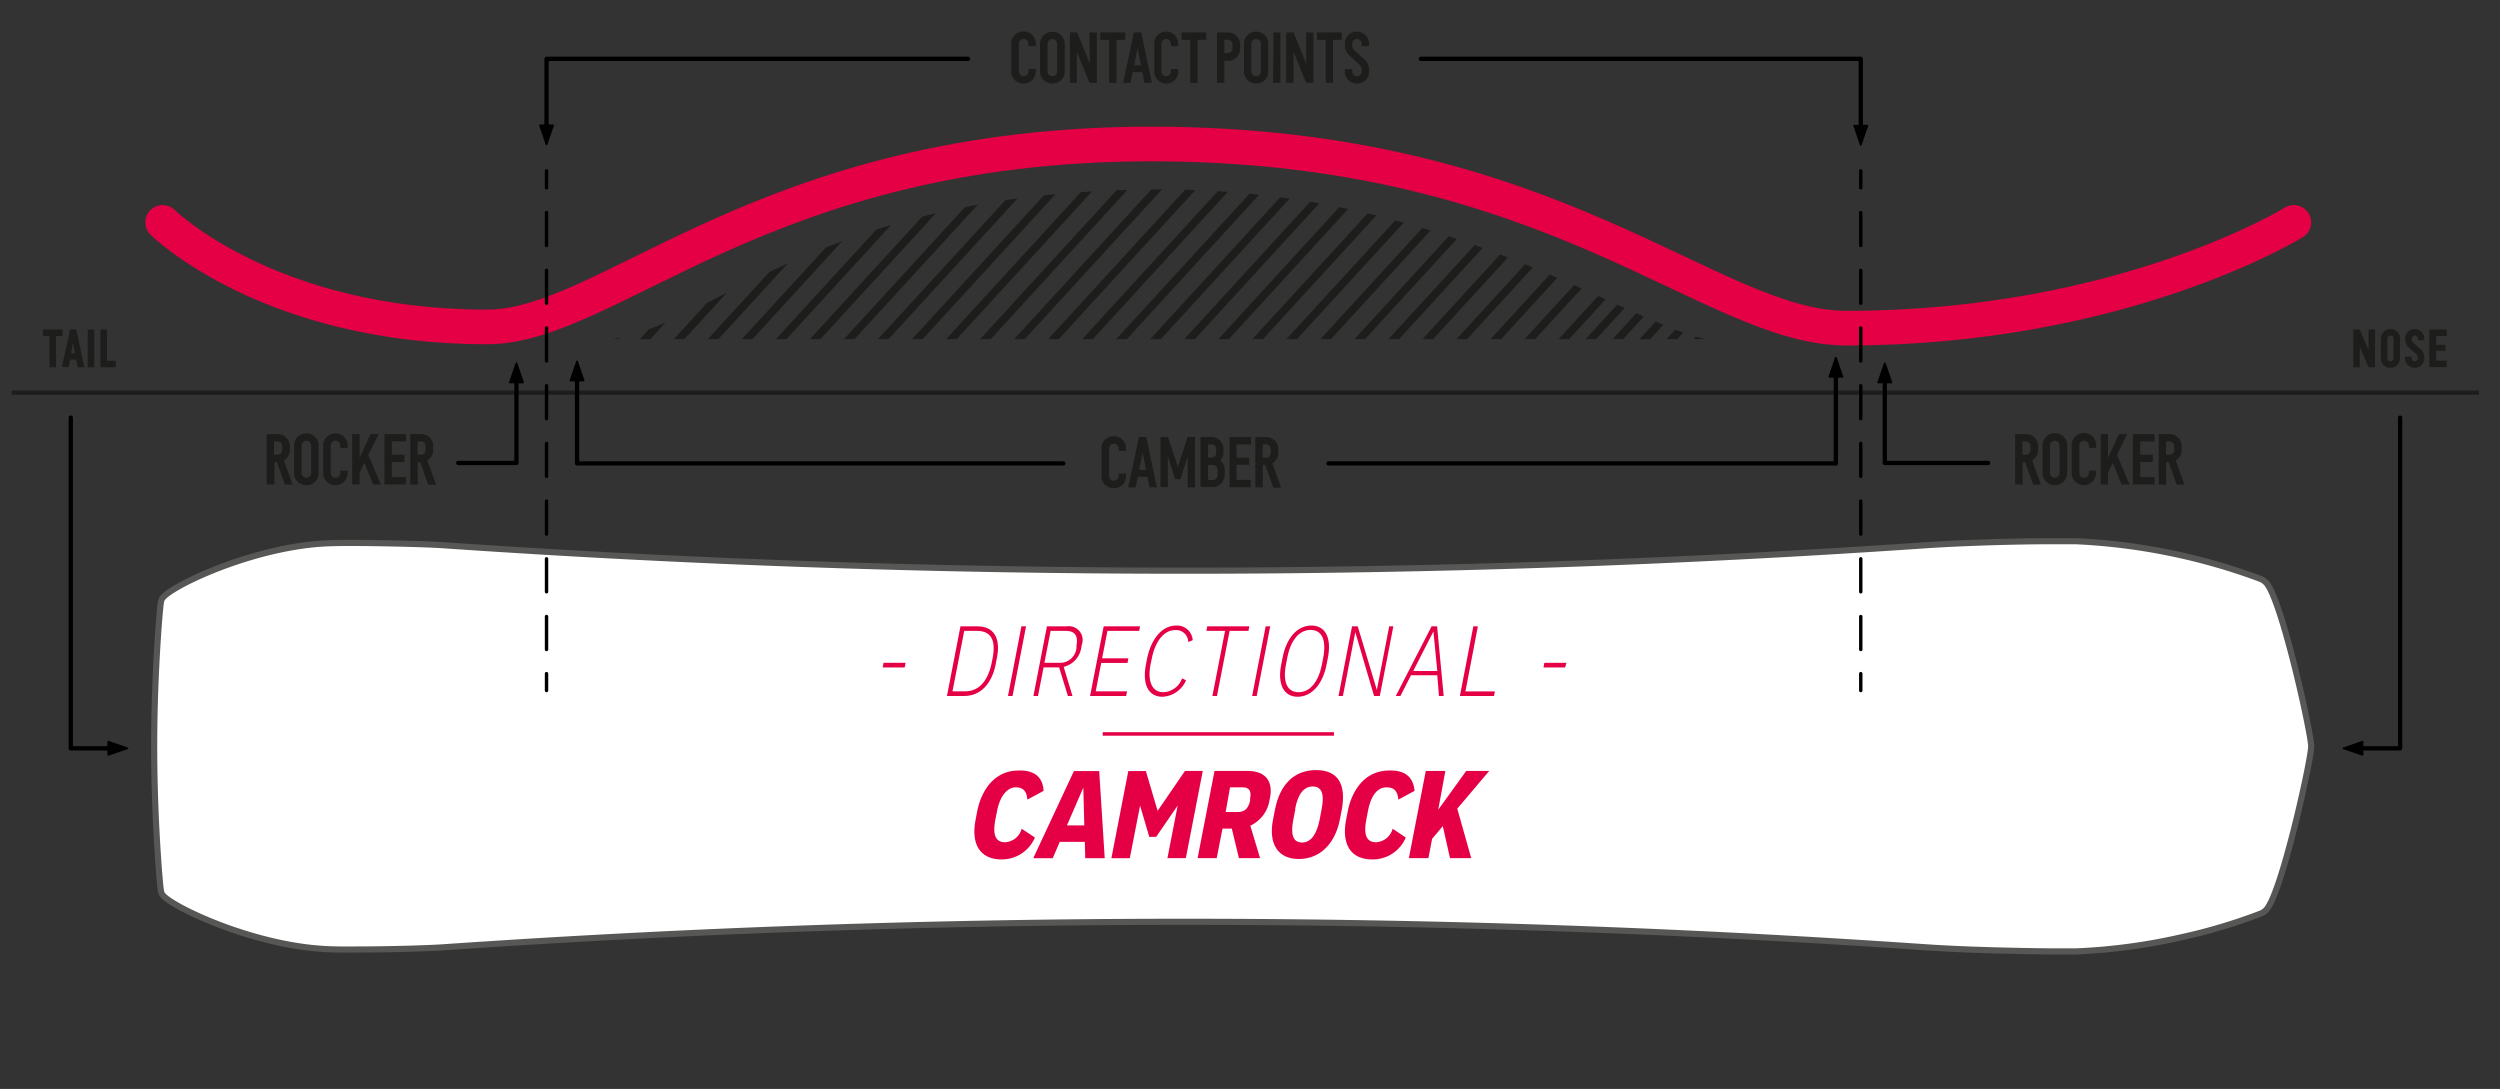 <svg xmlns="http://www.w3.org/2000/svg" xmlns:xlink="http://www.w3.org/1999/xlink" viewBox="0 0 285.07 124.17"><rect x="0" y="0" width="285.07" height="124.17" fill="#333333" stroke="none"/><defs><style>.cls-1,.cls-10,.cls-12,.cls-13,.cls-4,.cls-5,.cls-6,.cls-8{fill:none;}.cls-2{fill:#fff;stroke:#575756;stroke-width:0.7px;}.cls-3{fill:#e50046;}.cls-4,.cls-5{stroke:#e50046;}.cls-4,.cls-6,.cls-8{stroke-miterlimit:10;}.cls-4{stroke-width:0.4px;}.cls-10,.cls-11,.cls-12,.cls-13,.cls-5{stroke-linecap:round;stroke-linejoin:round;}.cls-5{stroke-width:3.95px;}.cls-6,.cls-8{stroke:#1d1d1b;}.cls-6{stroke-width:0.49px;}.cls-7{clip-path:url(#clip-path);}.cls-8{stroke-width:0.89px;}.cls-9{fill:#1d1d1b;}.cls-10,.cls-11,.cls-12,.cls-13{stroke:#000;}.cls-10{stroke-width:0.49px;}.cls-11{stroke-width:0.2px;}.cls-12,.cls-13{stroke-width:0.39px;}.cls-13{stroke-dasharray:3.76 2.82;}</style><clipPath id="clip-path"><path class="cls-1" d="M132.48,21.6C94,21.6,81.85,36.75,69.85,38.67H194.39C184.39,36.25,164.3,21.6,132.48,21.6Z"/></clipPath></defs><g id="profils"><g id="SPLINE"><path class="cls-2" d="M263.54,85.12c0-1.48-3.1-15.53-4.89-18.33a1.8,1.8,0,0,0-1-.82,69.24,69.24,0,0,0-21-4.26c-.84,0-1.67,0-2.63,0-3.91,0-9.93.16-14.54.47a1231.73,1231.73,0,0,1-168.8,0c-2.15-.15-6.85-.25-10-.27-1.66,0-2.91,0-4.17.09-7.91.59-16.26,4.5-17.8,6-.3.28-.35.47-.42,1.11-.22,2.08-.71,8.85-.71,16s.49,13.95.71,16c.07.65.12.84.42,1.12,1.54,1.45,9.89,5.37,17.8,5.95,1.26.1,2.51.1,4.17.09,3.18,0,7.88-.11,10-.26a1230.14,1230.14,0,0,1,168.8,0c4.61.32,10.63.44,14.54.48,1,0,1.79,0,2.63,0a66.06,66.06,0,0,0,12.2-1.64,62.33,62.33,0,0,0,8.81-2.63,1.76,1.76,0,0,0,1-.82C260.44,100.64,263.54,86.59,263.54,85.12Z"/></g><path class="cls-3" d="M119,90.18l-1.85,1c-.09-1-.49-1.4-1.35-1.4s-1.75.87-2.1,2.67l-.2,1c-.33,1.7,0,2.59,1.1,2.59a2.07,2.07,0,0,0,1.9-1.54l1.51,1A4.1,4.1,0,0,1,114.24,98c-2.53,0-3.52-1.77-3-4.5l.18-.94c.53-2.71,2.15-4.7,4.73-4.7C117.84,87.81,118.9,88.51,119,90.18Z"/><path class="cls-3" d="M123.7,96h-2.86l-.8,1.86h-2.22l4.64-9.94h2.88l.63,9.94h-2.22Zm-.06-1.88-.11-4.31-1.87,4.31Z"/><path class="cls-3" d="M137.15,87.91l-1.93,9.94h-2.1l1.17-6-2.46,3.58h-.78L130,91.86l-1.17,6h-2.1l1.93-9.94h2L132,92.46l3.12-4.55Z"/><path class="cls-3" d="M140.46,94.48H139.4l-.66,3.37h-2.18l1.93-9.94h3.77c2,0,2.94,1.12,2.55,3.09l-.05.25a3.87,3.87,0,0,1-2.19,2.9l1.11,3.7h-2.41Zm-.7-1.89h1.42c.78,0,1.2-.48,1.37-1.32l0-.25c.17-.87-.16-1.24-.84-1.24h-1.45Z"/><path class="cls-3" d="M153,92.33l-.22,1.13c-.53,2.71-2.24,4.49-4.68,4.49s-3.47-1.79-2.94-4.49l.22-1.13c.55-2.86,2.18-4.52,4.69-4.52S153.53,89.44,153,92.33Zm-5.29-.08-.24,1.23c-.32,1.65-.05,2.59,1,2.59s1.68-1,2-2.58l.23-1.21c.35-1.76,0-2.6-1-2.6S148,90.5,147.68,92.25Z"/><path class="cls-3" d="M161.3,90.18l-1.85,1c-.09-1-.5-1.4-1.35-1.4-1,0-1.76.87-2.11,2.67l-.19,1c-.33,1.7,0,2.59,1.1,2.59a2.07,2.07,0,0,0,1.9-1.54l1.5,1A4.09,4.09,0,0,1,156.49,98c-2.52,0-3.51-1.77-3-4.5l.18-.94c.53-2.71,2.15-4.7,4.73-4.7C160.1,87.81,161.15,88.51,161.3,90.18Z"/><path class="cls-3" d="M166.17,92.21l1.59,5.64h-2.42l-.82-3.65-1.22,1.45-.42,2.2h-2.23l1.93-9.94h2.23L164,92.33l3.19-4.42h2.62Z"/><path class="cls-3" d="M103.16,76.11h-2.51l.1-.53h2.51Z"/><path class="cls-3" d="M113.69,74.94l-.16.83c-.41,2.09-1.66,3.59-3.55,3.59h-2l1.54-7.94h1.94C113.41,71.42,114.09,72.87,113.69,74.94Zm-3.74-3-1.34,6.89h1.45c1.57,0,2.57-1.17,3-3.15l.13-.65c.38-2-.15-3.09-1.78-3.09Z"/><path class="cls-3" d="M116.47,71.42H117l-1.54,7.94h-.52Z"/><path class="cls-3" d="M121.77,79.36l-1-3.26H119l-.64,3.26h-.52l1.54-7.94h2.28a1.57,1.57,0,0,1,1.7,2.09l-.07.38a2.66,2.66,0,0,1-2,2.15l1,3.32Zm-2.68-3.78h1.75a1.87,1.87,0,0,0,1.91-1.72l0-.28c.23-1.17-.29-1.64-1.19-1.64H119.8Z"/><path class="cls-3" d="M126.28,71.94l-.61,3.13h3l-.1.52h-3l-.63,3.24h3.58l-.11.53H124.3l1.55-7.94H130l-.1.52Z"/><path class="cls-3" d="M136,73l-.51.21A1.37,1.37,0,0,0,134,71.85c-1.4,0-2.33,1.5-2.67,3.27l-.13.62c-.36,1.85.09,3.19,1.47,3.19a2.37,2.37,0,0,0,2.12-1.58l.45.22a3.07,3.07,0,0,1-2.68,1.88c-1.69,0-2.31-1.53-1.89-3.68l.12-.63c.39-2,1.54-3.81,3.35-3.81A1.78,1.78,0,0,1,136,73Z"/><path class="cls-3" d="M142.36,71.94h-2.15l-1.44,7.42h-.52l1.44-7.42h-2.13l.1-.52h4.8Z"/><path class="cls-3" d="M144.32,71.42h.52l-1.54,7.94h-.52Z"/><path class="cls-3" d="M151.43,74.93l-.18.92c-.39,2-1.59,3.6-3.28,3.6s-2.28-1.59-1.89-3.59l.18-.9c.4-2.09,1.59-3.63,3.28-3.63S151.82,72.89,151.43,74.93Zm-4.65.11-.14.72c-.38,1.93.09,3.17,1.43,3.17s2.28-1.21,2.67-3.17l.14-.73c.38-2-.1-3.2-1.44-3.2S147.16,73.07,146.78,75Z"/><path class="cls-3" d="M158.88,71.42l-1.54,7.94h-.66l-2.14-7.28-1.41,7.28h-.5l1.54-7.94h.65L157,78.68l1.41-7.26Z"/><path class="cls-3" d="M163.89,77h-3l-1.2,2.36h-.53l4.08-7.94h.63l.75,7.94h-.54Zm0-.49L163.45,72l-2.3,4.51Z"/><path class="cls-3" d="M167.1,78.84h3.36l-.1.52h-3.89L168,71.42h.52Z"/><path class="cls-3" d="M178.47,76.11H176l.1-.53h2.51Z"/><line class="cls-4" x1="152.11" y1="83.69" x2="125.74" y2="83.69"/></g><g id="Calque_3" data-name="Calque 3"><path class="cls-5" d="M18.55,25.36s12.06,11.92,37,11.92c14,0,31.45-20.86,75.74-20.86,46,0,63.57,21,79.27,21,31.54,0,51-12.06,51-12.06"/><line class="cls-6" x1="282.66" y1="44.77" x2="1.33" y2="44.77"/><g class="cls-7"><line class="cls-8" x1="71.97" y1="40.4" x2="97.23" y2="12.85"/><line class="cls-8" x1="68.35" y1="40.4" x2="93.6" y2="12.85"/><line class="cls-8" x1="64.72" y1="40.4" x2="89.98" y2="12.85"/><line class="cls-8" x1="61.1" y1="40.4" x2="86.35" y2="12.85"/><line class="cls-8" x1="57.47" y1="40.4" x2="82.73" y2="12.85"/><line class="cls-8" x1="53.84" y1="40.4" x2="79.1" y2="12.85"/><line class="cls-8" x1="75.85" y1="40.4" x2="101.11" y2="12.85"/><line class="cls-8" x1="79.73" y1="40.4" x2="104.99" y2="12.85"/><line class="cls-8" x1="83.61" y1="40.4" x2="108.87" y2="12.85"/><line class="cls-8" x1="87.49" y1="40.4" x2="112.75" y2="12.85"/><line class="cls-8" x1="91.37" y1="40.4" x2="116.63" y2="12.85"/><line class="cls-8" x1="95.25" y1="40.4" x2="120.51" y2="12.85"/><line class="cls-8" x1="99.13" y1="40.4" x2="124.39" y2="12.85"/><line class="cls-8" x1="103.02" y1="40.4" x2="128.27" y2="12.85"/><line class="cls-8" x1="106.9" y1="40.4" x2="132.15" y2="12.85"/><line class="cls-8" x1="110.78" y1="40.4" x2="136.03" y2="12.85"/><line class="cls-8" x1="114.66" y1="40.4" x2="139.91" y2="12.85"/><line class="cls-8" x1="118.54" y1="40.4" x2="143.79" y2="12.85"/><line class="cls-8" x1="122.42" y1="40.4" x2="147.67" y2="12.85"/><line class="cls-8" x1="126.3" y1="40.4" x2="151.55" y2="12.85"/><line class="cls-8" x1="130.18" y1="40.4" x2="155.43" y2="12.85"/><line class="cls-8" x1="134.06" y1="40.4" x2="159.31" y2="12.85"/><line class="cls-8" x1="137.94" y1="40.4" x2="163.19" y2="12.85"/><line class="cls-8" x1="141.82" y1="40.4" x2="167.08" y2="12.85"/><line class="cls-8" x1="145.7" y1="40.4" x2="170.96" y2="12.85"/><line class="cls-8" x1="149.58" y1="40.4" x2="174.84" y2="12.85"/><line class="cls-8" x1="153.46" y1="40.4" x2="178.72" y2="12.85"/><line class="cls-8" x1="157.34" y1="40.4" x2="182.6" y2="12.85"/><line class="cls-8" x1="161.22" y1="40.4" x2="186.48" y2="12.85"/><line class="cls-8" x1="165.1" y1="40.4" x2="190.36" y2="12.85"/><line class="cls-8" x1="168.98" y1="40.4" x2="194.24" y2="12.85"/><line class="cls-8" x1="172.86" y1="40.4" x2="198.12" y2="12.85"/><line class="cls-8" x1="176.74" y1="40.4" x2="202" y2="12.85"/><line class="cls-8" x1="179.82" y1="40.4" x2="205.07" y2="12.85"/><line class="cls-8" x1="182.89" y1="40.4" x2="208.15" y2="12.85"/><line class="cls-8" x1="185.97" y1="40.4" x2="211.23" y2="12.85"/><line class="cls-8" x1="189.05" y1="40.4" x2="214.3" y2="12.85"/><line class="cls-8" x1="192.12" y1="40.4" x2="217.38" y2="12.85"/></g><path class="cls-9" d="M127,55.66a1.39,1.39,0,0,1-1-.4,1.34,1.34,0,0,1-.4-1V51.14a1.32,1.32,0,0,1,.4-1,1.35,1.35,0,0,1,1-.4,1.34,1.34,0,0,1,1,.4,1.32,1.32,0,0,1,.4,1v.27h-.84v-.27a.5.5,0,0,0-.16-.39.51.51,0,0,0-.38-.16.49.49,0,0,0-.38.16.5.5,0,0,0-.16.39v3.14a.55.55,0,0,0,.54.54.51.51,0,0,0,.38-.16.49.49,0,0,0,.16-.38V54h.84v.28a1.34,1.34,0,0,1-.4,1A1.38,1.38,0,0,1,127,55.66Z"/><path class="cls-9" d="M131.07,55.58l-.23-1.22h-1.1l-.24,1.22h-.85l1.22-5.75h.84l1.21,5.75Zm-1.17-2h.78l-.39-2Z"/><path class="cls-9" d="M135.42,49.83h.85v5.75h-.84V52l-.83,2.65H134l-.83-2.62v3.51h-.84V49.83h.85l1.13,3.4Z"/><path class="cls-9" d="M139.14,52.52a1.25,1.25,0,0,1,.51,1v.63a1.38,1.38,0,0,1-1.38,1.38h-1.38V49.83h1.22a1.34,1.34,0,0,1,1,.41,1.32,1.32,0,0,1,.4,1v.42A1.24,1.24,0,0,1,139.14,52.52Zm-1-1.85h-.39v1.52h.39a.57.57,0,0,0,.39-.16.56.56,0,0,0,.15-.39v-.42a.53.53,0,0,0-.54-.55Zm.7,3.53v-.63a.51.51,0,0,0-.16-.39.49.49,0,0,0-.38-.16h-.55v1.72h.55a.55.55,0,0,0,.54-.54Z"/><path class="cls-9" d="M142.66,50.67H141v1.52h1.44V53H141v1.72h1.62v.84H140.2V49.83h2.46Z"/><path class="cls-9" d="M143.14,55.58V49.83h1.22a1.34,1.34,0,0,1,1,.41,1.32,1.32,0,0,1,.4,1v.42a1.22,1.22,0,0,1-.19.68,1.31,1.31,0,0,1-.49.5l1,2.76h-.88L144.26,53H144v2.56Zm.83-3.39h.39a.55.55,0,0,0,.54-.55v-.42a.5.5,0,0,0-.16-.39.49.49,0,0,0-.38-.16H144Z"/><polyline class="cls-10" points="151.49 52.84 209.34 52.84 209.34 41.89"/><polygon class="cls-11" points="209.34 40.79 210.09 42.97 208.59 42.97 209.34 40.79"/><polyline class="cls-10" points="121.25 52.84 65.8 52.84 65.8 42.31"/><polygon class="cls-11" points="65.8 41.21 65.05 43.39 66.55 43.39 65.8 41.21"/><path class="cls-9" d="M229.78,55.24V49.5H231a1.34,1.34,0,0,1,1,.4,1.36,1.36,0,0,1,.4,1v.42a1.28,1.28,0,0,1-.19.69,1.44,1.44,0,0,1-.49.49l1,2.76h-.88l-.92-2.56h-.28v2.56Zm.84-3.39H231a.49.49,0,0,0,.38-.16.5.5,0,0,0,.16-.39v-.42a.51.51,0,0,0-.16-.39.53.53,0,0,0-.38-.16h-.39Z"/><path class="cls-9" d="M234.31,55.32a1.38,1.38,0,0,1-1-.4,1.34,1.34,0,0,1-.4-1V50.8a1.32,1.32,0,0,1,.4-1,1.34,1.34,0,0,1,1-.4,1.3,1.3,0,0,1,1,.4,1.33,1.33,0,0,1,.41,1v3.14a1.38,1.38,0,0,1-1.38,1.38Zm-.39-1a.56.56,0,0,0,.39.15.55.55,0,0,0,.38-.15.53.53,0,0,0,.16-.39V50.8a.53.53,0,0,0-.16-.39.55.55,0,0,0-.93.39v3.14A.57.57,0,0,0,233.92,54.33Z"/><path class="cls-9" d="M237.63,55.32a1.38,1.38,0,0,1-1-.4,1.34,1.34,0,0,1-.4-1V50.8a1.32,1.32,0,0,1,.4-1,1.4,1.4,0,0,1,2,0,1.36,1.36,0,0,1,.4,1v.27h-.84V50.8a.53.53,0,0,0-.16-.39.55.55,0,0,0-.93.39v3.14a.57.57,0,0,0,.16.39.56.56,0,0,0,.39.15.55.55,0,0,0,.38-.15.53.53,0,0,0,.16-.39v-.28H239v.28a1.37,1.37,0,0,1-1.38,1.38Z"/><path class="cls-9" d="M241.92,55.24l-1-2.46-.55,1.14v1.32h-.83V49.5h.83v2.72l1.25-2.72h.94l-1.16,2.35,1.42,3.39Z"/><path class="cls-9" d="M245.68,50.33h-1.63v1.52h1.44v.83h-1.44V54.4h1.63v.84h-2.47V49.5h2.47Z"/><path class="cls-9" d="M246.15,55.24V49.5h1.22a1.34,1.34,0,0,1,1,.4,1.32,1.32,0,0,1,.4,1v.42a1.37,1.37,0,0,1-.18.69,1.47,1.47,0,0,1-.5.49l1,2.76h-.89l-.91-2.56H247v2.56Zm.83-3.39h.39a.53.53,0,0,0,.54-.55v-.42a.54.54,0,0,0-.15-.39.57.57,0,0,0-.39-.16H247Z"/><polyline class="cls-10" points="226.69 52.79 214.92 52.79 214.92 42.53"/><polygon class="cls-11" points="214.92 41.43 214.17 43.61 215.67 43.61 214.92 41.43"/><path class="cls-9" d="M30.41,55.24V49.5h1.23a1.3,1.3,0,0,1,1,.4,1.33,1.33,0,0,1,.41,1v.42a1.38,1.38,0,0,1-.19.69,1.44,1.44,0,0,1-.49.49l1,2.76h-.88l-.92-2.56h-.28v2.56Zm.84-3.39h.39a.49.49,0,0,0,.38-.16.5.5,0,0,0,.16-.39v-.42a.51.51,0,0,0-.16-.39.53.53,0,0,0-.38-.16h-.39Z"/><path class="cls-9" d="M34.94,55.32a1.38,1.38,0,0,1-1-.4,1.34,1.34,0,0,1-.41-1V50.8a1.38,1.38,0,0,1,1.39-1.38,1.3,1.3,0,0,1,1,.4,1.33,1.33,0,0,1,.41,1v3.14a1.38,1.38,0,0,1-1.38,1.38Zm-.39-1a.56.56,0,0,0,.39.15.55.55,0,0,0,.38-.15.53.53,0,0,0,.16-.39V50.8a.53.53,0,0,0-.16-.39.55.55,0,0,0-.93.39v3.14A.57.57,0,0,0,34.55,54.33Z"/><path class="cls-9" d="M38.26,55.32a1.38,1.38,0,0,1-1-.4,1.34,1.34,0,0,1-.41-1V50.8a1.38,1.38,0,0,1,1.39-1.38,1.3,1.3,0,0,1,1,.4,1.33,1.33,0,0,1,.41,1v.27H38.8V50.8a.53.53,0,0,0-.16-.39.55.55,0,0,0-.93.39v3.14a.57.57,0,0,0,.16.39.56.56,0,0,0,.39.15.55.55,0,0,0,.38-.15.53.53,0,0,0,.16-.39v-.28h.84v.28a1.38,1.38,0,0,1-1.38,1.38Z"/><path class="cls-9" d="M42.55,55.24l-1-2.46L41,53.92v1.32h-.84V49.5H41v2.72l1.25-2.72h.94L42,51.85l1.42,3.39Z"/><path class="cls-9" d="M46.31,50.33H44.68v1.52h1.44v.83H44.68V54.4h1.63v.84H43.84V49.5h2.47Z"/><path class="cls-9" d="M46.78,55.24V49.5H48a1.34,1.34,0,0,1,1,.4,1.32,1.32,0,0,1,.4,1v.42a1.28,1.28,0,0,1-.19.69,1.35,1.35,0,0,1-.49.49l1,2.76h-.89l-.91-2.56h-.29v2.56Zm.83-3.39H48a.53.53,0,0,0,.54-.55v-.42a.54.54,0,0,0-.15-.39.57.57,0,0,0-.39-.16h-.39Z"/><polyline class="cls-10" points="8.07 47.62 8.07 85.33 13.43 85.33"/><polygon class="cls-11" points="14.53 85.33 12.35 86.07 12.35 84.58 14.53 85.33"/><polyline class="cls-10" points="273.68 47.62 273.68 85.33 268.32 85.33"/><polygon class="cls-11" points="267.22 85.33 269.39 86.07 269.39 84.58 267.22 85.33"/><polyline class="cls-10" points="52.25 52.79 58.89 52.79 58.89 42.53"/><polygon class="cls-11" points="58.89 41.43 59.64 43.61 58.14 43.61 58.89 41.43"/><path class="cls-9" d="M116.71,9.53a1.38,1.38,0,0,1-1-.4,1.34,1.34,0,0,1-.4-1V5a1.32,1.32,0,0,1,.4-1,1.4,1.4,0,0,1,2,0,1.36,1.36,0,0,1,.4,1v.27h-.84V5a.5.5,0,0,0-.16-.39.54.54,0,0,0-.77,0,.53.53,0,0,0-.16.39V8.15a.55.55,0,0,0,.55.54.52.52,0,0,0,.38-.16.49.49,0,0,0,.16-.38V7.87h.84v.28a1.37,1.37,0,0,1-1.38,1.38Z"/><path class="cls-9" d="M120,9.53a1.38,1.38,0,0,1-1-.4,1.34,1.34,0,0,1-.41-1V5A1.38,1.38,0,0,1,120,3.63a1.3,1.3,0,0,1,1,.4,1.33,1.33,0,0,1,.41,1V8.15A1.38,1.38,0,0,1,120,9.53Zm-.39-1a.53.53,0,0,0,.39.16.52.52,0,0,0,.38-.16.49.49,0,0,0,.16-.38V5a.5.5,0,0,0-.16-.39.54.54,0,0,0-.77,0,.5.5,0,0,0-.16.39V8.15A.49.49,0,0,0,119.6,8.53Z"/><path class="cls-9" d="M124.23,3.7h.84V9.45h-.84L122.79,5.9V9.45H122V3.7h.83l1.44,3.56Z"/><path class="cls-9" d="M128.31,3.7v.84h-1V9.45h-.84V4.54h-1V3.7Z"/><path class="cls-9" d="M130.49,9.45l-.23-1.22h-1.1l-.24,1.22h-.85l1.22-5.75h.84l1.22,5.75Zm-1.16-2h.77l-.39-2Z"/><path class="cls-9" d="M133,9.53a1.38,1.38,0,0,1-1.38-1.38V5A1.33,1.33,0,0,1,132,4a1.38,1.38,0,0,1,2.35,1v.27h-.83V5a.53.53,0,0,0-.16-.39.54.54,0,0,0-.77,0,.5.5,0,0,0-.16.39V8.15a.49.49,0,0,0,.16.38.52.52,0,0,0,.38.16.55.55,0,0,0,.55-.54V7.87h.83v.28a1.34,1.34,0,0,1-.4,1A1.36,1.36,0,0,1,133,9.53Z"/><path class="cls-9" d="M137.55,3.7v.84h-1V9.45h-.83V4.54h-1V3.7Z"/><path class="cls-9" d="M140,3.7a1.31,1.31,0,0,1,1,.41,1.33,1.33,0,0,1,.41,1v.42a1.33,1.33,0,0,1-.41,1,1.3,1.3,0,0,1-1,.4h-.39V9.45h-.84V3.7Zm.54,1.81V5.09a.5.5,0,0,0-.16-.39.49.49,0,0,0-.38-.16h-.39V6.06H140a.55.55,0,0,0,.54-.55Z"/><path class="cls-9" d="M143.23,9.53a1.38,1.38,0,0,1-1.38-1.38V5a1.33,1.33,0,0,1,.41-1,1.38,1.38,0,0,1,2.35,1V8.15a1.34,1.34,0,0,1-.4,1A1.36,1.36,0,0,1,143.23,9.53Zm-.38-1a.52.52,0,0,0,.38.16.55.55,0,0,0,.55-.54V5a.53.53,0,0,0-.16-.39.54.54,0,0,0-.77,0,.5.5,0,0,0-.16.39V8.15A.49.49,0,0,0,142.85,8.53Z"/><path class="cls-9" d="M145.21,3.7H146V9.45h-.83Z"/><path class="cls-9" d="M148.94,3.7h.83V9.45h-.83L147.5,5.9V9.45h-.84V3.7h.84l1.44,3.56Z"/><path class="cls-9" d="M153,3.7v.84h-1V9.45h-.83V4.54h-1V3.7Z"/><path class="cls-9" d="M154.73,9.53a1.38,1.38,0,0,1-1.38-1.38V7.87h.84v.28a.49.49,0,0,0,.16.38.51.51,0,0,0,.38.16.49.49,0,0,0,.38-.16.5.5,0,0,0,.17-.38V8a.78.78,0,0,0-.28-.63l-1.08-1a1.6,1.6,0,0,1-.57-1.26V5a1.33,1.33,0,0,1,.41-1,1.38,1.38,0,0,1,2.35,1v.27h-.83V5a.51.51,0,0,0-.17-.39.53.53,0,0,0-.38-.16.55.55,0,0,0-.38.16.5.5,0,0,0-.16.39v.15a.83.83,0,0,0,.27.63l1.08.94A1.63,1.63,0,0,1,156.11,8v.15a1.34,1.34,0,0,1-.4,1A1.36,1.36,0,0,1,154.73,9.53Z"/><polyline class="cls-10" points="110.38 6.71 62.32 6.71 62.32 15.36"/><polygon class="cls-11" points="62.32 16.46 61.58 14.29 63.07 14.29 62.32 16.46"/><polyline class="cls-10" points="162.02 6.71 212.18 6.71 212.18 15.41"/><polygon class="cls-11" points="212.18 16.51 212.93 14.33 211.43 14.33 212.18 16.51"/><path class="cls-9" d="M270.08,37.57h.74v4.31h-.74l-1-2.35v2.35h-.74V37.57h.74l1,2.36Z"/><path class="cls-9" d="M272.57,41.94a1,1,0,0,1-.77-.32,1,1,0,0,1-.31-.77V38.6a1.09,1.09,0,0,1,2.18,0v2.25a1.06,1.06,0,0,1-.32.77A1,1,0,0,1,272.57,41.94Zm0-.74a.36.36,0,0,0,.25-.1.33.33,0,0,0,.1-.25V38.6a.33.33,0,0,0-.1-.24.32.32,0,0,0-.25-.1.34.34,0,0,0-.34.34v2.25a.33.33,0,0,0,.1.25A.37.37,0,0,0,272.57,41.2Z"/><path class="cls-9" d="M275.33,41.94a1.09,1.09,0,0,1-1.09-1.09v-.19H275v.19a.34.34,0,0,0,.35.35.35.35,0,0,0,.24-.1.34.34,0,0,0,.11-.25v-.07a.54.54,0,0,0-.2-.43l-.79-.67a1.3,1.3,0,0,1-.45-1V38.6a1,1,0,0,1,.32-.77,1.11,1.11,0,0,1,1.54,0,1.07,1.07,0,0,1,.32.77v.2h-.74v-.2a.34.34,0,0,0-.11-.24.31.31,0,0,0-.24-.1.33.33,0,0,0-.25.1.37.37,0,0,0-.1.24v.08a.55.55,0,0,0,.2.43l.79.67a1.29,1.29,0,0,1,.45,1v.07a1.06,1.06,0,0,1-.32.77A1,1,0,0,1,275.33,41.94Z"/><path class="cls-9" d="M279,38.32h-1.21v1h1.07V40h-1.07v1.12H279v.74h-2V37.57h2Z"/><path class="cls-9" d="M7.12,37.57v.75H6.39v3.56H5.64V38.32H4.9v-.75Z"/><path class="cls-9" d="M8.85,41.88,8.69,41H8l-.16.85H7.05L8,37.57H8.7l.92,4.31Zm-.74-1.6h.45l-.23-1.21Z"/><path class="cls-9" d="M10,37.57h.75v4.31H10Z"/><path class="cls-9" d="M12.2,41.14h1v.74H11.45V37.57h.75Z"/><line class="cls-12" x1="212.18" y1="19.48" x2="212.18" y2="21.42"/><line class="cls-13" x1="212.18" y1="24.24" x2="212.18" y2="75.4"/><line class="cls-12" x1="212.18" y1="76.81" x2="212.18" y2="78.74"/><line class="cls-12" x1="62.32" y1="19.48" x2="62.32" y2="21.42"/><line class="cls-13" x1="62.32" y1="24.24" x2="62.32" y2="75.4"/><line class="cls-12" x1="62.32" y1="76.81" x2="62.32" y2="78.74"/></g></svg>